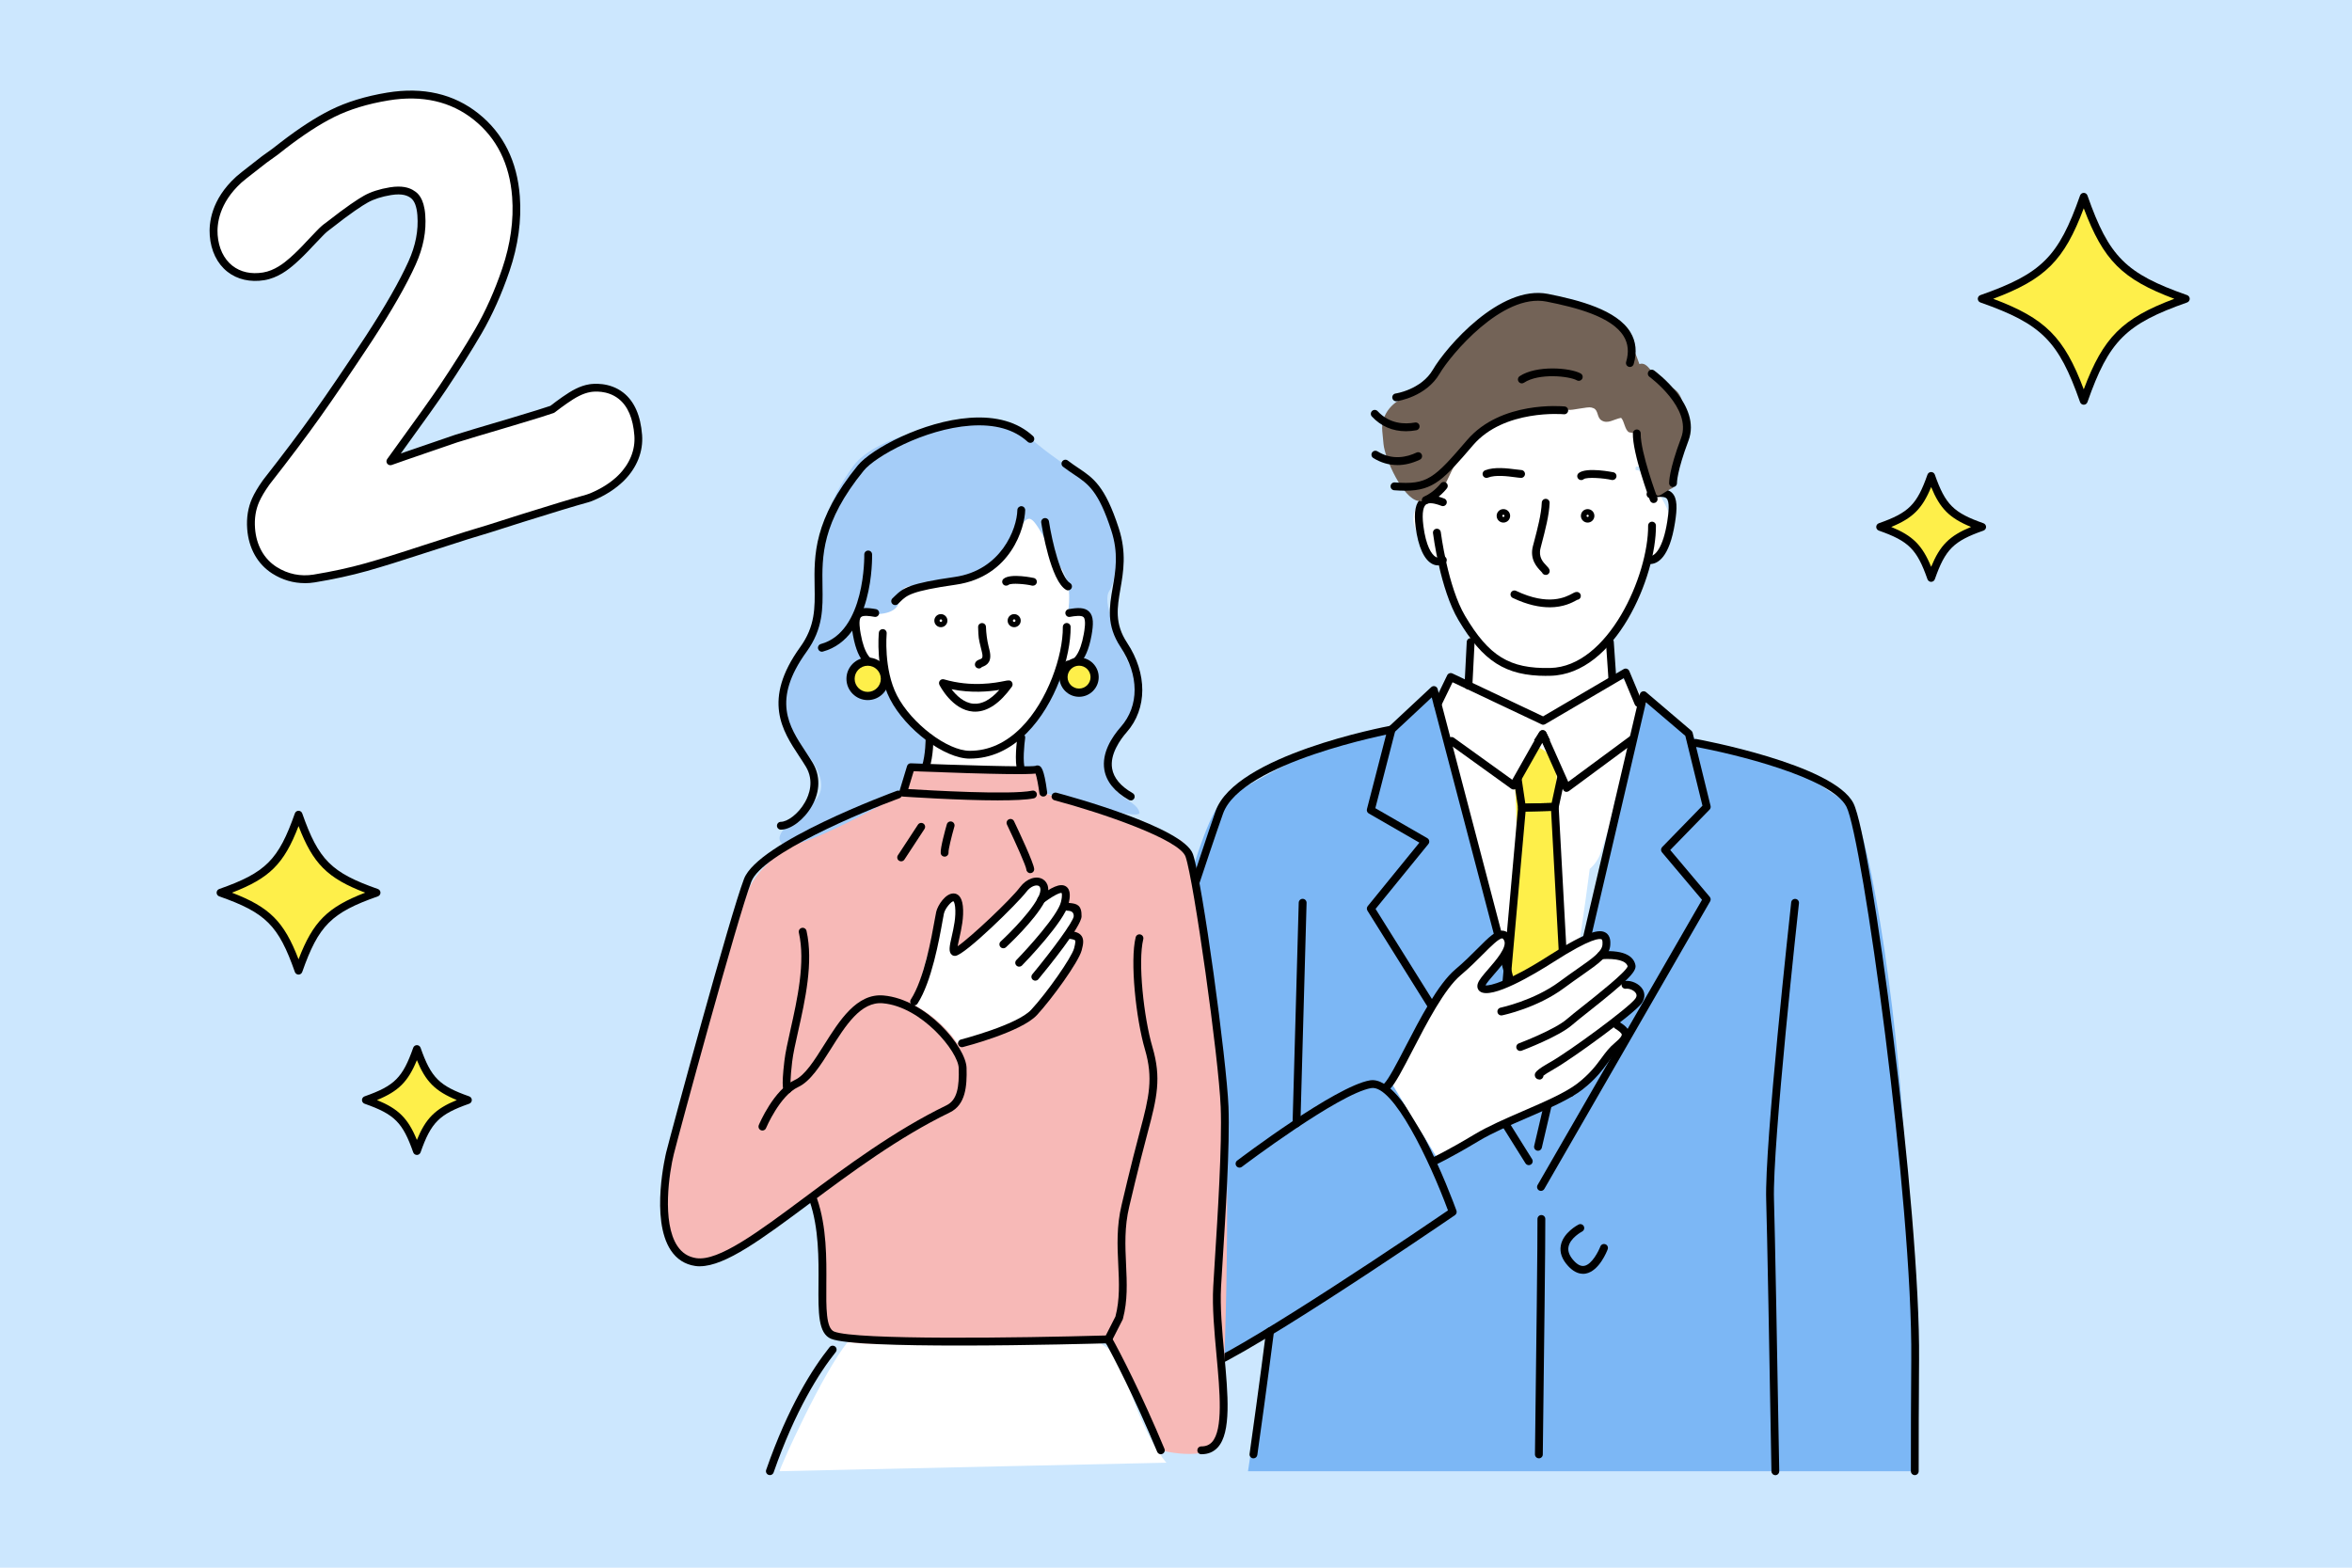 <?xml version="1.0" encoding="UTF-8"?><svg id="_レイヤー_2" xmlns="http://www.w3.org/2000/svg" viewBox="0 0 600 400"><defs><style>.cls-1{fill:#fff;}.cls-2{fill:#7cb7f5;}.cls-3{fill:#a5cdf8;}.cls-4{fill:#736357;}.cls-5{fill:#cce7fe;}.cls-6{fill:#f7b9b7;}.cls-7{fill:#feef4a;}</style></defs><g id="_レイヤー_1-2"><rect class="cls-5" width="600" height="400"/><path class="cls-1" d="M360.93,130.31c.02-.07,.04-.14,.06-.22,.58-1.98,1.46-3.91,2.2-5.83,1.61-4.2,3.23-8.41,4.84-12.61,.26-.69,.59-1.34,.96-1.94,2.54-5.3,6.58-9.68,12.6-12.12,10.16-4.11,28.97-1.6,35.05,6.76,2.03,2.79,1.11,10.5,1.86,13.94,.79,1.87-1.69-.35-1.22,1.64,3.9,.41,5.47,5.17,7.42,8.67,2.83,5.1,1.19,11.27-3.3,14.74-.75,.58-1.49,1.05-2.25,1.47-.89,6.27-3.56,12.32-7.73,17.03-.39,3.78-.78,7.56-1.17,11.34,2.46-.42,5.05,.25,7.03,2.42,4.42,4.85,3.41,10.63-.09,15.23-2.94,8.89-5.88,17.78-8.82,26.67-.54,1.63-1.54,3.1-2.83,4.21-1.27,9.81-2.7,19.59-4.32,29.34-.58,3.51-4.79,6.42-8.23,6.27-3.49-.16-7.6-2.51-8.23-6.27-.64-3.84-1.36-7.66-2.15-11.47-.36-.59-.68-1.24-.96-1.92-1.27-3.17-2.44-6.37-3.51-9.59-.27,.02-.54,.02-.82,0-4.34-.19-8.89-3.77-8.54-8.54,.48-6.55,.5-13.12-.02-19.66-.12-1.53-.27-3.06-.45-4.58,0-.08-.31-2.2-.19-1.46-.1-.69-.21-1.39-.32-2.08-.54-3.31-2.17-6.5-2.02-9.84,.25-5.61,4.73-11.16,8.84-7.68,.61-3.81-.22-4.61,.57-8.38,.01-.05-.3-3-.29-3.05-3.26-5.98-6.15-14.85-9.1-21-2.74-3.25-6.45-7.45-4.87-11.46Z"/><path class="cls-7" d="M382.92,286.16c-.06-.15-.11-.29-.17-.45,.68-5.98,1.29-13.55,1.69-19.56,.43-1.46-.67-6.29-.1-7.67,.27-.66,.66-1.26,1.12-1.78-.11-4.92-.21-9.85-.31-14.77,.37-5.42,.63-10.85,.72-16.3,1.13-8.17,1.23-16.51,.6-24.8,2.06-3.18,3.74-6.71,5.27-10.33,3,.69,5.3,3.72,5.35,7.69,.12,9.24,.26,18.49,.42,27.73,.21,2.82,.44,5.64,.67,8.45,.8,9.88,1.34,19.64,.84,29.46,.24,.67,.45,1.35,.64,2.03,.01,6.33,.14,12.66,.39,18.98-.06,.25-.12,.51-.19,.76,.12,.8,.22,1.61,.33,2.41,.27,5.67,.64,11.34,1.12,16.99-1.07,3.55-2.22,7.07-3.43,10.55-.74,.1-1.44,.64-1.87,1.79-1.64,4.41-3.35,8.78-5.03,13.17-.43-.46-.71-1.13-.69-1.99,.01-.42,.02-.84,.03-1.26-.54-.29-1.02-.82-1.31-1.56-.44-.46-.76-1.15-.81-2.05,0-.13-.02-.26-.03-.4-1.94-5.58-4.22-11.3-5.35-17.13-1.24-6.39-.27-13.48,.08-19.98Z"/><path class="cls-2" d="M300.37,349.63c.86-.41,1.71-.86,2.54-1.34,6.1-.08,15.67-5.18,20.75-7.96-1.79,11.6-3.57,23.34-5.29,35.06h170.02c.06-.65,.11-1.31,.19-1.97,2.96-25.06-2.54-53.11-2.86-78.99-.31-24.48-8.24-84.34-14.29-89.84-2.38-.55-11.66-7.98-14.14-8.14-3.65-1.5-7.39-2.76-11.24-3.71-.94-.23-4.93-1.82-6.11-2.23-.97-.21-4.22,.2-5.2,0-.98-1.26-2.74-2.28-3.92-3.31-.48,.02-.78-1.68-1.29-1.8-.3-.07-.6-.12-.9-.17-1.07-.13-.51-1.87-1.57-2.07-.98-.19-1.83-.76-2.47-1.54-1.46,.33-2.87-4-4.14-2.84-1.57,1.45-3.7,9.78-3.76,12.01-1.3,2.57-2.16,5.24-2.58,8.07-.25,1.72-1.99,4.39-2.24,6.1-4.38,22.8-13.08,55.67-19.57,72.28-.28-.42-6.06-23.24-6.33-23.66-2.04-3.13-2.44-14.08-4.23-17.36-1.79-3.29-6.95-27.38-9.43-34.66-1.09-3.2-1.9-6.85-3.3-10.02-.13-2.15,.38-5.9-1.03-7.44-1.28-1.39-.07-7.61-2.01-7.82-.14,.11-.28,.22-.42,.33-2.03,1.49-8.98,9.23-11.5,9.28-.17,0-.35,0-.52-.02-.38,.18-1.02,.46-1.04,.49-1.04,.4-2.09,.75-3.15,1.07-2.81,.85-5.67,1.47-8.53,2.1-6.34,1.39-27.09,13.52-27.14,13.55-7.34,1.01-17.36,50.31-19.03,58.25-.78,.8-1.42,1.85-1.82,3.19-3.22,10.72-6.44,21.45-9.66,32.18-.41,.6-.76,1.26-1.04,1.95-2.78,6.86-5.71,33.74-4.76,36.27,6.68,8.33,14.05,15.56,22.96,14.73Z"/><path d="M394.49,172.45c-10.43,0-16.18-3.7-22.44-14.24-4.66-7.86-6.41-21.6-6.49-22.18-.07-.55,.32-1.05,.87-1.12,.55-.07,1.05,.32,1.12,.87,.02,.14,1.77,13.91,6.22,21.41,6.08,10.25,11.35,13.47,21.67,13.25,14.88-.31,25.11-23.75,25-36.32,0-.55,.44-1,.99-1.01h0c.55,0,.99,.44,1,.99,.12,12.96-10.29,37.98-26.96,38.33-.33,0-.66,.01-.99,.01Z"/><path d="M420.92,143.9c-.11,0-.21,0-.31-.01-.55-.05-.96-.53-.91-1.08,.05-.55,.54-.97,1.08-.91,1.43,.1,3.49-2.13,4.55-8.89,.33-2.11,.67-5.02-.2-5.85-.51-.48-1.74-.51-3.88-.06-.54,.11-1.07-.24-1.18-.78-.11-.54,.24-1.07,.78-1.18,2.16-.45,4.34-.68,5.66,.58,1.44,1.37,1.36,4.03,.79,7.61-1.42,9.06-4.49,10.59-6.39,10.59Z"/><path d="M366.85,144.26c-.48,0-.95-.11-1.4-.33-2.13-1.04-3.67-4.4-4.32-9.47-.49-3.84-.04-6.17,1.43-7.32,1.68-1.32,4.16-.59,5.88,.07,.52,.2,.77,.78,.57,1.29-.2,.52-.78,.77-1.29,.57-1.95-.75-3.27-.88-3.93-.36-.57,.45-1.16,1.77-.68,5.49,.64,5.01,2.08,7.38,3.21,7.93,.41,.2,.8,.17,1.24-.09,.47-.28,1.09-.13,1.37,.35,.28,.47,.13,1.09-.35,1.37-.56,.33-1.15,.5-1.74,.5Z"/><path d="M411.36,122.49c-.08,0-.16,0-.24-.03-1.75-.44-6.35-.82-7.13-.19-.43,.35-1.06,.28-1.41-.16-.35-.43-.28-1.06,.16-1.41,2.01-1.61,8.8-.2,8.87-.19,.54,.13,.86,.68,.73,1.21-.11,.45-.52,.76-.97,.76Z"/><path d="M379.21,121.94c-.4,0-.78-.24-.93-.64-.2-.51,.05-1.09,.57-1.3,2.39-.94,5.71-.5,7.91-.22,.55,.07,1.01,.13,1.31,.15,.55,.02,.98,.49,.96,1.04-.02,.55-.5,.99-1.04,.96-.34-.01-.86-.08-1.48-.16-1.87-.25-5.01-.66-6.92,.09-.12,.05-.24,.07-.36,.07Z"/><path d="M405.01,133.34c-.95,0-1.72-.77-1.72-1.72s.77-1.72,1.72-1.72,1.72,.77,1.72,1.72-.77,1.72-1.72,1.72Zm0-2c-.16,0-.28,.13-.28,.28s.13,.28,.28,.28,.28-.13,.28-.28-.13-.28-.28-.28Z"/><path d="M383.52,133.34c-.95,0-1.72-.77-1.72-1.72s.77-1.72,1.72-1.72,1.72,.77,1.72,1.72-.77,1.72-1.72,1.72Zm0-2c-.16,0-.28,.13-.28,.28s.13,.28,.28,.28,.28-.13,.28-.28-.13-.28-.28-.28Z"/><path d="M394.3,146.69c-.4,0-.76-.24-.92-.61-.07-.1-.2-.22-.34-.37-.93-.97-2.87-2.99-1.99-6.37l.3-1.13c.87-3.32,1.86-7.08,1.96-9.97,.02-.55,.49-.98,1.04-.96,.55,.02,.98,.48,.96,1.04-.11,3.11-1.13,6.98-2.02,10.4l-.29,1.13c-.6,2.3,.66,3.61,1.5,4.48,.37,.38,.65,.68,.78,1.07,.17,.53-.13,1.09-.65,1.25-.1,.03-.2,.05-.3,.05Zm-.95-.7h0s0,0,0,0Z"/><path d="M395.27,154.95c-2.47,0-5.59-.59-9.37-2.39-.5-.24-.71-.83-.47-1.33,.24-.5,.83-.71,1.33-.47,8.3,3.95,12.7,1.57,14.36,.68,.56-.31,1.05-.57,1.61-.28,.49,.25,.68,.86,.43,1.35-.16,.31-.46,.5-.79,.53-.08,.04-.18,.09-.29,.16-1.01,.55-3.25,1.76-6.8,1.76Z"/><path d="M411.32,174.16c-.52,0-.96-.4-1-.93l-.64-9.34c-.04-.55,.38-1.03,.93-1.07,.55-.04,1.03,.38,1.07,.93l.64,9.34c.04,.55-.38,1.03-.93,1.07-.02,0-.05,0-.07,0Z"/><path d="M374.6,175.93s-.03,0-.05,0c-.55-.03-.98-.5-.95-1.05l.57-11.11c.03-.55,.5-.97,1.05-.95,.55,.03,.98,.5,.95,1.05l-.57,11.11c-.03,.53-.47,.95-1,.95Z"/><path d="M393.11,303.86c-.17,0-.34-.04-.5-.13-.48-.28-.64-.89-.37-1.37l41.95-72.77-10.22-12.12c-.33-.39-.31-.97,.05-1.34l10.28-10.56-4.37-17.82-10.04-8.55-26.57,113.64c-.13,.54-.66,.87-1.2,.75-.54-.13-.87-.66-.75-1.2l26.95-115.24c.08-.34,.33-.61,.66-.72,.33-.11,.7-.04,.96,.19l11.53,9.82c.16,.14,.27,.32,.32,.52l4.58,18.67c.08,.33-.01,.69-.25,.94l-10.04,10.31,10.08,11.96c.27,.32,.31,.78,.1,1.14l-42.3,73.38c-.19,.32-.52,.5-.87,.5Z"/><path d="M390,297.29c-.33,0-.66-.17-.85-.47l-40.31-64.46c-.23-.36-.2-.83,.07-1.16l13.18-16.2-12.91-7.44c-.39-.22-.58-.68-.47-1.12l5.3-20.55c.05-.18,.15-.35,.29-.48l10.8-10.08c.26-.24,.62-.33,.96-.23,.34,.1,.6,.37,.69,.71l25.08,95.61c.14,.53-.18,1.08-.71,1.22-.53,.14-1.08-.18-1.22-.71l-24.66-93.99-9.36,8.74-5.03,19.53,13.26,7.65c.25,.15,.43,.4,.48,.69,.05,.29-.02,.58-.21,.81l-13.47,16.55,39.93,63.85c.29,.47,.15,1.09-.32,1.38-.17,.1-.35,.15-.53,.15Z"/><path d="M452.9,376.39c-.54,0-.99-.44-1-.98-.48-27.68-1.11-62.17-1.34-69.22-.46-13.86,6.11-73.42,6.38-75.95,.06-.55,.55-.94,1.1-.88,.55,.06,.94,.56,.88,1.1-.07,.62-6.83,61.95-6.37,75.67,.23,7.06,.86,41.56,1.34,69.25,0,.55-.43,1.01-.98,1.02h-.02Z"/><path d="M488.47,376.38h0c-.55,0-1-.45-1-1,0-9.14,.01-18.86,.1-28.38,.37-40.48-12.54-133.26-16.53-141.14-3.82-7.56-29.17-13.62-38.62-15.32-.54-.1-.91-.62-.81-1.16,.1-.54,.62-.9,1.16-.81,.35,.06,35,6.4,40.05,16.39,4.53,8.96,17.09,103.83,16.74,142.06-.09,9.51-.1,19.22-.1,28.36,0,.55-.45,1-1,1Z"/><path d="M303.66,350.58c-6.01,0-20.39-1.49-26.48-14.97-6.52-14.42,32.52-127.53,32.92-128.66,5.03-14.24,43.09-21.49,44.71-21.79,.54-.1,1.06,.26,1.17,.8s-.26,1.07-.8,1.17c-.38,.07-38.54,7.33-43.19,20.49-6.53,18.48-38.53,114.9-32.99,127.17,5.93,13.12,20.1,14,25.92,13.77,4.92-.19,40.99-23.69,64.46-39.72-4.76-12.87-14.03-32.16-19.59-31.21-8.27,1.41-32.74,19.91-32.98,20.09-.44,.33-1.07,.25-1.4-.19-.33-.44-.25-1.07,.19-1.4,1.02-.77,25.1-18.98,33.86-20.47,9.17-1.56,20.78,29.66,22.08,33.22,.16,.43,0,.91-.38,1.17-6.02,4.12-59.02,40.23-66.15,40.51-.38,.02-.83,.03-1.34,.03Z"/><path d="M393.7,184.93c-.15,0-.29-.03-.43-.1l-22.72-10.75-2.92,6.02c-.24,.5-.84,.71-1.34,.46-.5-.24-.7-.84-.46-1.34l3.35-6.92c.24-.49,.83-.7,1.33-.47l23.13,10.95,20.56-12.05c.25-.15,.55-.18,.82-.09,.27,.09,.49,.3,.61,.56l3.25,7.78c.21,.51-.03,1.1-.54,1.31-.51,.21-1.1-.03-1.31-.54l-2.81-6.72-20.03,11.74c-.16,.09-.33,.14-.51,.14Z"/><path d="M388.26,207.07c-.49,0-.92-.36-.99-.85l-1.31-8.85c-.04-.25,.02-.5,.16-.7l6.6-9.9c.2-.3,.54-.47,.89-.44,.36,.02,.67,.23,.83,.55l4.96,9.9c.1,.2,.13,.44,.08,.66l-1.87,8.65c-.1,.45-.49,.78-.95,.79l-8.37,.2s-.02,0-.02,0Zm-.27-9.61l1.13,7.59,6.7-.16,1.63-7.53-4.03-8.05-5.43,8.15Z"/><g><polyline class="cls-1" points="416.39 188.69 399.66 201.06 393.54 187.32 386.11 200.44 370.31 189.07"/><path d="M399.66,202.06c-.09,0-.17-.01-.25-.03-.29-.08-.54-.28-.66-.56l-5.31-11.93-6.46,11.4c-.14,.25-.38,.42-.66,.48-.28,.06-.57,0-.8-.17l-15.8-11.38c-.45-.32-.55-.95-.23-1.4,.32-.45,.95-.55,1.4-.23l14.89,10.72,6.88-12.16c.19-.33,.54-.52,.92-.51,.38,.02,.71,.25,.87,.59l5.61,12.6,15.73-11.62c.44-.33,1.07-.24,1.4,.21,.33,.44,.23,1.07-.21,1.4l-16.73,12.36c-.17,.13-.38,.2-.59,.2Z"/></g><path d="M381.77,279.93c-.28,0-.55-.12-.74-.32-.19-.21-.28-.48-.26-.77l6.49-72.86c.05-.51,.46-.9,.97-.91l8.37-.2c.55-.01,.99,.41,1.02,.95l3.97,72.99c.01,.27-.08,.54-.27,.74-.19,.2-.45,.31-.72,.31l-18.82,.07h0Zm7.41-72.88l-6.31,70.88,16.68-.06-3.86-70.97-6.51,.16Z"/><path d="M319.76,372.09s-.09,0-.14,0c-.55-.08-.93-.58-.85-1.13,2.41-17.05,4.22-31.27,4.23-31.41,.07-.55,.57-.93,1.12-.87,.55,.07,.94,.57,.87,1.12-.02,.14-1.83,14.38-4.24,31.44-.07,.5-.5,.86-.99,.86Z"/><path d="M392.57,372.09h-.01c-.55,0-.99-.46-.99-1.01,.33-25.09,.69-55.88,.64-60.05,0-.55,.44-1.01,.99-1.01,.56,0,1.01,.44,1.01,.99,.05,4.19-.32,35-.64,60.1,0,.55-.45,.99-1,.99Z"/><path d="M403.82,325.01c-1.3,0-2.56-.66-3.77-1.96-1.57-1.7-2.21-3.46-1.89-5.23,.59-3.32,4.37-5.29,4.53-5.37,.49-.25,1.09-.06,1.34,.43,.25,.49,.06,1.09-.43,1.35-.03,.02-3.07,1.61-3.48,3.95-.2,1.12,.27,2.3,1.39,3.52,.95,1.03,1.83,1.45,2.67,1.28,1.95-.38,3.63-3.77,4.07-4.92,.19-.52,.77-.78,1.29-.58,.52,.19,.78,.77,.58,1.29-.21,.56-2.17,5.52-5.56,6.18-.25,.05-.51,.07-.76,.07Z"/><path class="cls-1" d="M355.09,276.51s13.82-25.01,13.74-25.25,10.64-10.96,10.64-10.96c0,0,5.66-3.1,5.13,.82-.52,3.92-6.22,9.49-6.22,9.49,0,0-.2,3.8,3.7,1.9,3.9-1.9,20.71-12.75,20.71-12.75,0,0,6.48-2.17,6.84-1.29s0,5.23,0,5.23l4.93,.87s2.87,.75,1.52,2.65c-1.35,1.9-2.57,4.07-.81,4.2,1.76,.14,4.23,1.79,3.06,4.01-1.17,2.23-7,5.48-7,5.48,0,0,5.54,2.58,3.17,4.75-2.36,2.17-8.54,8.75-10.09,10.17s-12.65,8.41-16.77,9.9c-4.12,1.49-20.97,9.84-20.97,9.84l-11.59-19.05Z"/><path d="M353.76,278.24c-.26,0-.52-.1-.71-.3-.39-.39-.38-1.03,.01-1.41,1.19-1.17,3.26-5.16,5.45-9.39,3.71-7.16,8.32-16.07,12.78-19.82,2.21-1.86,4.05-3.71,5.68-5.34,2.85-2.86,4.73-4.75,6.53-4.5,.78,.11,1.43,.61,1.91,1.48,1.59,2.89-1.65,6.63-4.26,9.64-.9,1.04-1.91,2.21-2.21,2.83,1.19,.13,5.81-.94,16.2-7.6,10.29-6.59,13.03-6.71,14.46-5.86,1.35,.8,1.22,2.55,1.18,3.21-.2,2.75-2.85,4.6-7.24,7.67-1.34,.94-2.87,2-4.52,3.23-6.86,5.1-15.46,6.92-15.83,6.99-.54,.11-1.07-.24-1.18-.78-.11-.54,.24-1.07,.78-1.18,.08-.02,8.54-1.81,15.04-6.64,1.68-1.25,3.22-2.32,4.57-3.27,3.77-2.63,6.26-4.37,6.39-6.17,.08-1.06-.12-1.29-.2-1.35-.4-.24-2.47-.52-12.36,5.82-4.66,2.98-15.81,9.69-18.71,7.45-.59-.45-.79-1.2-.53-1.99,.3-.95,1.35-2.16,2.67-3.68,1.97-2.27,4.94-5.7,4.02-7.37-.07-.13-.26-.44-.43-.47-.8-.11-2.94,2.04-4.83,3.93-1.57,1.58-3.53,3.54-5.8,5.46-4.15,3.49-8.66,12.2-12.29,19.21-2.46,4.75-4.41,8.51-5.82,9.9-.19,.19-.45,.29-.7,.29Z"/><path d="M387.81,268.16c-.4,0-.79-.25-.94-.65-.19-.52,.07-1.09,.58-1.29,.09-.03,9.16-3.46,12.29-6.21,.89-.78,2.42-1.99,4.2-3.4,3.5-2.77,10.74-8.5,11.28-10.04-.37-1.43-2.8-2.09-6.71-1.83-.55,.04-1.03-.38-1.07-.93-.04-.55,.38-1.03,.93-1.07,6.67-.46,8.49,1.68,8.84,3.55,.31,1.64-2.16,4.08-12.02,11.88-1.76,1.39-3.27,2.59-4.12,3.34-3.41,2.99-12.52,6.43-12.91,6.58-.12,.04-.23,.06-.35,.06Z"/><path d="M392.72,275.44c-.54,0-1-.32-1.14-.81-.26-.9,.3-1.59,3.96-3.66,4.9-2.78,19.98-13.87,21.61-16.13,.5-.69,.34-1.14,.17-1.41-.47-.79-1.74-1.26-2.52-1.15-.55,.07-1.05-.3-1.13-.85s.3-1.05,.85-1.13c1.65-.23,3.67,.71,4.51,2.1,.68,1.13,.58,2.45-.26,3.62-1.9,2.63-17.6,14.06-22.25,16.7-1.63,.92-2.42,1.46-2.79,1.75,0,.52-.42,.96-.95,.98-.02,0-.05,0-.07,0Zm-.03-2h0Z"/><path d="M365.8,297.29c-.38,0-.75-.22-.91-.59-.23-.5,0-1.1,.5-1.32,.03-.02,3.49-1.58,10.86-6,3.42-2.05,7.98-4.03,12.39-5.94,5.3-2.29,10.78-4.67,13.78-7,3.16-2.46,4.73-4.59,6.11-6.46,1.01-1.37,1.96-2.67,3.35-3.82,1.64-1.36,1.86-1.95,1.84-2.18-.02-.33-.61-.86-1.74-1.57-.47-.29-.61-.91-.31-1.38,.29-.47,.91-.61,1.38-.31,1.24,.78,2.58,1.73,2.67,3.13,.09,1.43-1.18,2.7-2.56,3.85-1.2,1-2.04,2.14-3.02,3.47-1.46,1.98-3.11,4.23-6.49,6.86-3.2,2.48-8.54,4.8-14.21,7.25-4.35,1.89-8.86,3.83-12.16,5.82-7.49,4.49-10.93,6.04-11.07,6.11-.13,.06-.27,.09-.41,.09Z"/><path d="M330.74,287.63s-.02,0-.03,0c-.55-.02-.99-.48-.97-1.03l1.57-56.29c.02-.55,.48-.99,1.03-.97,.55,.02,.99,.48,.97,1.03l-1.57,56.29c-.01,.54-.46,.97-1,.97Z"/><g><path class="cls-1" d="M198.86,375.39c.19-1.13,11-25.19,17.47-33.07,6.47-7.88,65.44-10.07,70.36,7.27s10.86,23.62,10.86,23.62l-98.69,2.17Z"/><path class="cls-1" d="M213.74,159.04c.02-.07,.04-.14,.06-.22,.58-1.98,1.46-3.91,2.2-5.83,1.61-4.2,3.23-8.41,4.84-12.61,.26-.69,.59-1.34,.96-1.94,2.54-5.3,6.58-9.68,12.6-12.12,10.16-4.11,28.97-1.6,35.05,6.76,2.03,2.79,1.11,10.5,1.86,13.94,.79,1.87-1.69-.35-1.22,1.64,3.9,.41,5.47,5.17,7.42,8.67,2.83,5.1,1.19,11.27-3.3,14.74-.75,.58-1.49,1.05-2.25,1.47-.89,6.27-3.56,12.32-7.73,17.03-.39,3.78-.78,7.56-1.17,11.34,2.46-.42,5.05,.25,7.03,2.42,4.42,4.85,3.41,10.63-.09,15.23-2.94,8.89-5.88,17.78-8.82,26.67-.54,1.63-1.54,3.1-2.83,4.21-1.27,9.81-2.7,19.59-4.32,29.34-.58,3.51-4.79,6.42-8.23,6.27-3.49-.16-7.6-2.51-8.23-6.27-.64-3.84-1.36-7.66-2.15-11.47-.36-.59-.68-1.24-.96-1.92-1.27-3.17-2.44-6.37-3.51-9.59-.27,.02-.54,.02-.82,0-4.34-.19-8.89-3.77-8.54-8.54,.48-6.55,.5-13.12-.02-19.66-.12-1.53-.27-3.06-.45-4.58,0-.08-.31-2.2-.19-1.46-.1-.69-.21-1.39-.32-2.08-.54-3.31-2.17-6.5-2.02-9.84,.25-5.61,4.73-11.16,8.84-7.68,.61-3.81-.22-4.61,.57-8.38,.01-.05-.3-3-.29-3.05-3.26-5.98-6.15-14.85-9.1-21-2.74-3.25-6.45-7.45-4.87-11.46Z"/><g><path class="cls-6" d="M296.12,370.05s14.53,3.8,15.18-3.96c1.54-18.33,2.63-71.82,.74-88.85-1.87-16.81-5.78-61.13-11.11-62.98s-34.78-12.01-34.78-12.01l-1.55-6.49-32.34,.25-2.54,6.71s-33.58,10.23-39.03,24.96c-5.45,14.73-21.24,70.7-21.29,76.98-.09,10.37,1.59,30.45,36.73,1.49,1.37-1.13,5.62,.48,3.55,24.38-.39,4.49-.66,11.02,8.59,12.13,9.25,1.11,64.46-1.71,64.46-1.71l13.4,29.1Z"/><path class="cls-3" d="M290.68,207.27c-.89-3.37-7.06-3.39-7.68-9.94-.63-6.56,10.49-16.79,7.3-23.19-3.19-6.4-9.61-20-7.33-23.33,2.28-3.34,4.11-19.38-2.88-25.46-6.99-6.08-9.71-7.53-13.49-10.44-3.78-2.91-7.8-7.14-13.97-7.56-6.17-.42-28.65,2.94-35.01,11.62-6.35,8.68-9.82,19.61-9.48,26.57,.34,6.96,.9,12.06-3.84,19.76-4.74,7.7-6.64,18.61-2.22,22.89,4.42,4.28,10.48,11.66,5.61,16.3-4.87,4.64-10.96,8.2-8.1,10.96,2.85,2.76,30.12-12.72,30.12-12.72l2.54-6.71,3.89-1.35v-7.13s-5.93-3.03-7.79-7.94c-1.86-4.91-4.26-9.06-4.26-9.06,0,0-4.23-.73-4.98-6.25-.75-5.52-1.54-7.55,3.48-7.55,10.16,0,5.08-6.4,9.14-7.1,4.06-.69,17.96,1.72,23.97-7.87,6.01-9.59,6.26-11.58,9.14-7.18,2.88,4.4,2.29,5.88,5.67,10.12,3.39,4.23,1.94,11.43,1.94,11.43,0,0,5.2-2.06,5.19,1.55s-.59,8.35-2.13,9.92c-1.54,1.57-2.04-.74-4.82,4.12-2.78,4.86-9.32,14.46-9.32,14.46l-.84,9.57h4.06s1.55,6.49,1.55,6.49c0,0,25.23,7.63,24.54,5.02Z"/><g><path d="M178.53,323.1c-.41,0-.82-.03-1.2-.09-2.61-.39-4.69-1.73-6.19-3.97-5.35-8.02-1.23-24.85-1.19-25.02,1.34-5.38,16.32-60.6,19.85-69.78,3.61-9.39,37.54-21.92,38.98-22.45,.52-.19,1.09,.08,1.28,.59,.19,.52-.08,1.09-.59,1.28-9.59,3.52-35.07,14.19-37.8,21.29-3.51,9.12-18.44,64.17-19.78,69.54-1.12,4.46-3.13,17.38,.91,23.43,1.19,1.78,2.76,2.79,4.82,3.1,5.69,.86,15.84-6.7,27.6-15.46,10.75-8.01,22.94-17.08,36.22-23.53,2.8-1.36,3.27-4.79,3.13-9.52-.13-4.16-9.44-15.65-19.35-16.52-5.62-.5-9.52,5.69-13.28,11.67-2.67,4.24-5.2,8.25-8.32,9.7-4.67,2.16-8.17,10.4-8.2,10.48-.21,.51-.8,.75-1.31,.54-.51-.21-.75-.8-.54-1.31,.15-.37,3.83-9.04,9.21-11.52,2.58-1.19,4.95-4.96,7.46-8.95,3.9-6.19,8.31-13.21,15.15-12.6,10.89,.96,21.02,13.12,21.18,18.46,.14,4.77-.27,9.45-4.26,11.38-13.11,6.36-25.22,15.38-35.9,23.33-11.86,8.83-21.38,15.92-27.88,15.92Z"/><path d="M258.72,160.03c-.92,0-1.67-.75-1.67-1.67s.75-1.67,1.67-1.67,1.67,.75,1.67,1.67-.75,1.67-1.67,1.67Zm0-2c-.18,0-.33,.15-.33,.33s.15,.33,.33,.33,.33-.15,.33-.33-.15-.33-.33-.33Z"/><path d="M240.02,160.03c-.92,0-1.67-.75-1.67-1.67s.75-1.67,1.67-1.67,1.67,.75,1.67,1.67-.75,1.67-1.67,1.67Zm0-2c-.18,0-.33,.15-.33,.33s.15,.33,.33,.33,.33-.15,.33-.33-.15-.33-.33-.33Z"/><path d="M247.39,193.57h0c-6.43,0-16.32-7.39-20.35-15.21-3.73-7.24-2.88-16.54-2.84-16.93,.05-.55,.54-.95,1.09-.9,.55,.05,.95,.54,.9,1.09,0,.09-.83,9.11,2.63,15.82,3.67,7.13,12.87,14.13,18.57,14.13h0c4.81,0,9.24-2.01,13.16-5.97,6.71-6.76,10.65-18.34,10.58-25.63,0-.55,.44-1,.99-1.01h0c.55,0,.99,.44,1,.99,.07,7.59-3.82,19.65-11.16,27.05-4.32,4.35-9.22,6.56-14.58,6.56Z"/><path d="M272.63,170.55c-.09,0-.17,0-.25,0-.55-.04-.96-.52-.92-1.07,.04-.55,.52-.96,1.07-.92,1.31,.09,3.03-1.63,3.95-6.8,.16-.89,.64-3.59-.06-4.29-.53-.53-2.24-.3-3.47-.07-.54,.1-1.06-.26-1.16-.81-.1-.54,.26-1.06,.81-1.16,2.34-.42,4.13-.48,5.24,.63,1.19,1.19,1.11,3.28,.61,6.06-1.34,7.47-4.35,8.45-5.82,8.45Z"/><path d="M223.42,170.55c-1.47,0-4.48-.97-5.82-8.45-.5-2.77-.58-4.86,.61-6.05,1.11-1.11,2.9-1.05,5.24-.63,.54,.1,.9,.62,.81,1.16-.1,.54-.62,.91-1.16,.81-1.24-.22-2.94-.46-3.47,.07-.7,.7-.22,3.4-.06,4.29,.92,5.16,2.65,6.87,3.95,6.8,.56-.05,1.03,.37,1.07,.92,.04,.55-.37,1.03-.92,1.07-.08,0-.16,0-.25,0Z"/><path d="M263.51,149.45c-.09,0-.17-.01-.26-.03-1.46-.39-5.3-.72-5.94-.21-.43,.34-1.06,.29-1.41-.13-.35-.42-.31-1.04,.11-1.39,1.78-1.52,7.69-.22,7.75-.21,.53,.14,.85,.69,.71,1.22-.12,.45-.52,.74-.97,.74Z"/><path d="M249.7,170.55c-.09,0-.19-.01-.28-.04-.53-.16-.83-.71-.68-1.24,.2-.66,.79-.88,1.18-1.02,.57-.2,.94-.34,.56-1.91l-.24-.98c-.61-2.49-.63-2.59-.72-5.35-.02-.55,.41-1.01,.97-1.03,.57-.01,1.01,.41,1.03,.97q.09,2.6,.66,4.94l.24,.99c.72,2.94-.6,3.83-1.83,4.27-.04,.01-.08,.03-.11,.04-.19,.24-.48,.38-.78,.38Z"/><g><path class="cls-1" d="M257.31,174.65c.29-.4-7.43,2.38-16.77-.35,0,0,7.01,13.9,16.77,.35Z"/><path d="M248.76,181.58c-.19,0-.37,0-.56-.02-5.27-.41-8.42-6.55-8.55-6.81-.18-.36-.13-.78,.12-1.09,.25-.31,.67-.43,1.05-.32,7.1,2.07,13.16,.88,15.44,.42,.94-.19,1.51-.3,1.9,.32,.22,.35,.2,.82-.04,1.15t0,0c-3.04,4.22-6.19,6.35-9.37,6.35Zm-6.01-5.71c1.2,1.57,3.17,3.5,5.61,3.69,2.12,.17,4.33-1.02,6.57-3.53-2.62,.42-7.08,.87-12.18-.17Zm14.56-1.23h0Zm0,0h0Z"/></g><g><circle class="cls-7" cx="221.36" cy="173.2" r="4.39"/><path d="M221.36,178.63c-2.99,0-5.43-2.44-5.43-5.43s2.44-5.43,5.43-5.43,5.43,2.44,5.43,5.43-2.44,5.43-5.43,5.43Zm0-8.77c-1.84,0-3.34,1.5-3.34,3.34s1.5,3.34,3.34,3.34,3.34-1.5,3.34-3.34-1.5-3.34-3.34-3.34Z"/></g><g><circle class="cls-7" cx="275.27" cy="172.78" r="3.97"/><path d="M275.27,177.79c-2.76,0-5.01-2.25-5.01-5.01s2.25-5.01,5.01-5.01,5.01,2.25,5.01,5.01-2.25,5.01-5.01,5.01Zm0-7.94c-1.61,0-2.93,1.31-2.93,2.92s1.31,2.92,2.93,2.92,2.93-1.31,2.93-2.92-1.31-2.92-2.93-2.92Z"/></g><path d="M254.71,204.22c-9.99,0-23.61-.92-24.4-.97-.3-.02-.58-.18-.76-.43s-.22-.57-.13-.86l1.97-6.49c.13-.44,.54-.75,1-.71,11.31,.44,29.73,1,31.71,.67,.3-.15,.64-.17,.95-.05,.48,.19,1.27,.5,2.08,6.73,.07,.55-.31,1.05-.86,1.12-.55,.07-1.05-.31-1.12-.86-.24-1.87-.66-4.08-.97-4.99-2.01,.22-8.51,.28-31.1-.59l-1.38,4.54c5.34,.33,26.11,1.54,31.61,.41,.54-.11,1.07,.24,1.18,.78s-.24,1.07-.78,1.18c-1.83,.38-5.15,.51-9.01,.51Zm10.29-7c-.05,.02-.12,.05-.22,.07,.08-.01,.15-.04,.22-.07Zm-1.11-1.65s0,0,0,0c0,0,0,0,0,0Z"/><path d="M306.5,371.05h-.06c-.55,0-1-.46-.99-1.01,0-.55,.45-.99,1-.99,.02,0,.03,0,.05,0,1.12,0,1.99-.36,2.67-1.09,2.91-3.17,2.02-12.85,1.16-22.22-.55-6.02-1.13-12.24-.83-17.48,.1-1.72,.24-4.03,.41-6.74,.7-10.99,1.87-29.37,1.49-39.08-.48-12.38-6.85-57.74-8.96-63.86-1.52-4.39-21.31-11.16-33.44-14.39-.53-.14-.85-.69-.71-1.22,.14-.53,.69-.85,1.22-.71,3.31,.88,32.45,8.84,34.81,15.67,2.41,6.97,8.61,52.75,9.07,64.43,.38,9.82-.79,28.27-1.49,39.29-.17,2.7-.32,5.01-.41,6.72-.28,5.09,.28,11.24,.83,17.19,.94,10.25,1.83,19.94-1.68,23.76-1.06,1.15-2.45,1.73-4.14,1.73Z"/><path d="M260.53,197.53c-.41,0-.79-.25-.94-.66-.91-2.48-.14-8.19-.05-8.83,.08-.55,.58-.93,1.13-.85,.55,.08,.93,.58,.85,1.13-.23,1.61-.67,6.16-.05,7.87,.19,.52-.08,1.09-.6,1.28-.11,.04-.23,.06-.34,.06Z"/><path d="M236.15,196.77c-.1,0-.21-.02-.31-.05-.52-.17-.81-.74-.64-1.26,.95-2.89,.93-7.11,.93-7.15,0-.55,.44-1,.99-1.01h0c.55,0,1,.44,1,.99,0,.19,.02,4.59-1.03,7.79-.14,.42-.53,.69-.95,.69Z"/><path d="M200.97,278.93c-.25,0-.51-.08-.69-.23-.44-.35-1.03-.83-.18-8,.25-2.15,.86-4.84,1.55-7.95,1.72-7.67,3.86-17.23,2.14-24.8-.12-.54,.21-1.07,.75-1.2,.54-.12,1.07,.21,1.2,.75,1.82,8.01-.37,17.81-2.14,25.68-.69,3.06-1.28,5.7-1.52,7.75-.53,4.52-.43,5.95-.36,6.35,.08,.09,.14,.2,.18,.32,.18,.52-.09,1.09-.61,1.28-.1,.04-.21,.05-.32,.05Z"/><path d="M262.83,222.79c-.52,0-.96-.4-1-.93-.09-.89-2.59-6.53-4.95-11.47-.24-.5-.03-1.1,.47-1.33,.5-.24,1.1-.03,1.33,.47,1.18,2.47,5.04,10.66,5.14,12.19,.04,.55-.38,1.03-.93,1.06-.02,0-.05,0-.07,0Z"/><path d="M240.97,218.58c-.5,0-.94-.37-.99-.89-.14-1.28,1.16-5.97,1.56-7.37,.15-.53,.7-.84,1.24-.69,.53,.15,.84,.71,.69,1.24-.77,2.69-1.56,5.98-1.5,6.6,.05,.55-.34,1.04-.89,1.1-.04,0-.07,0-.11,0Z"/><path d="M229.89,219.77c-.19,0-.38-.05-.55-.16-.46-.3-.59-.92-.29-1.38l5.12-7.81c.3-.46,.92-.59,1.38-.29,.46,.3,.59,.92,.29,1.38l-5.12,7.81c-.19,.29-.51,.45-.84,.45Z"/><path d="M244.66,343.32c-14.93,0-29.3-.37-32.62-1.71-3.34-1.34-3.3-6.63-3.24-13.94,.05-6.38,.11-14.31-2.26-21.2-.18-.52,.1-1.09,.62-1.27,.52-.18,1.09,.1,1.27,.62,2.48,7.21,2.42,15.34,2.37,21.86-.05,6.03-.09,11.23,1.99,12.07,5.49,2.21,47.38,1.63,69.3,1l2.46-4.83c1.14-4.34,.94-8.65,.72-13.21-.23-4.84-.46-9.84,.87-15.33,.02-.09,2.36-10.18,4.71-18.95,2.29-8.54,3.38-13.34,1.23-20.66-2.31-7.86-3.85-22.6-2.37-28.61,.13-.54,.67-.87,1.21-.73,.54,.13,.86,.67,.73,1.21-1.41,5.72,.11,19.94,2.35,27.56,2.3,7.84,1.17,12.85-1.22,21.74-2.34,8.73-4.67,18.79-4.7,18.89-1.26,5.23-1.04,10.08-.82,14.78,.22,4.75,.43,9.25-.81,13.92-.02,.07-.04,.13-.08,.2l-2.78,5.46c-.17,.33-.5,.53-.86,.55-1.41,.04-20.15,.58-38.08,.58Z"/><path d="M296.12,371.05c-.39,0-.76-.23-.92-.62-5.68-13.68-11.22-24.42-13.35-28.2-.27-.48-.1-1.09,.38-1.36,.48-.27,1.09-.1,1.36,.38,2.15,3.81,7.74,14.65,13.46,28.41,.21,.51-.03,1.1-.54,1.31-.13,.05-.26,.08-.38,.08Z"/><path d="M196.4,376.38c-.11,0-.22-.02-.33-.06-.52-.18-.8-.75-.62-1.27,5.63-16.17,11.9-25.96,16.18-31.32,.34-.43,.97-.5,1.41-.16,.43,.34,.5,.97,.16,1.41-4.18,5.24-10.32,14.83-15.85,30.73-.14,.41-.53,.67-.94,.67Z"/><path d="M228.36,154.39c-.27,0-.54-.11-.73-.32-.38-.41-.35-1.04,.05-1.41,.21-.19,.4-.38,.58-.56,2.13-2.09,3.78-3.25,15.24-4.88,11.87-1.69,15.93-12.24,16.03-17.09,.01-.55,.49-.98,1.02-.98,.55,.01,.99,.47,.98,1.02-.09,4.29-3.55,17-17.75,19.02-11.35,1.62-12.45,2.7-14.12,4.33-.2,.19-.4,.39-.62,.6-.19,.18-.44,.27-.68,.27Z"/><path d="M272.46,150.63c-.17,0-.35-.04-.51-.14-3.92-2.3-6.1-15.64-6.33-17.15-.08-.55,.29-1.06,.83-1.14,.55-.08,1.06,.29,1.14,.83,.83,5.35,3.03,14.36,5.37,15.73,.48,.28,.64,.89,.36,1.37-.19,.32-.52,.49-.86,.49Z"/><path d="M199.2,211.69c-.55,0-1-.45-1-1s.45-1,1-1c1.6,0,4.42-1.92,6.17-5.03,1.02-1.81,2.41-5.39,.2-9.06-.54-.9-1.13-1.79-1.75-2.73-4.2-6.36-9.42-14.28,.31-27.76,3.85-5.33,3.77-10.03,3.68-15.47-.13-7.98-.28-17.02,10.99-30.85,3.49-4.28,16.67-11.32,28.58-12.18,6.82-.49,12.25,1.07,16.14,4.65,.41,.37,.43,1.01,.06,1.41-.37,.41-1.01,.43-1.41,.06-3.47-3.19-8.39-4.57-14.64-4.12-11.75,.84-24.27,7.89-27.17,11.45-10.81,13.26-10.66,21.92-10.54,29.55,.09,5.56,.18,10.81-4.06,16.68-8.92,12.35-4.52,19.03-.26,25.48,.61,.92,1.23,1.87,1.79,2.8,2.02,3.37,1.96,7.3-.17,11.08-1.95,3.45-5.35,6.04-7.92,6.04Z"/><path d="M288.45,204.22c-.17,0-.34-.04-.5-.13-3.63-2.08-5.72-4.67-6.23-7.69-.71-4.27,1.89-8.31,4.21-10.94,4.71-5.37,4.68-13.18-.08-20.38-3.67-5.55-2.86-10.23-2-15.18,.75-4.3,1.52-8.75-.36-14.55-3.29-10.12-5.89-11.87-9.5-14.28-.88-.59-1.8-1.21-2.81-1.98-.44-.34-.52-.97-.18-1.4,.34-.44,.97-.52,1.4-.18,.96,.74,1.84,1.33,2.7,1.91,3.79,2.54,6.79,4.55,10.29,15.33,2.04,6.26,1.18,11.17,.43,15.51-.82,4.75-1.53,8.85,1.7,13.74,5.2,7.87,5.17,16.82-.08,22.8-1.66,1.89-4.35,5.61-3.74,9.29,.4,2.4,2.17,4.52,5.25,6.29,.48,.27,.64,.89,.37,1.37-.18,.32-.52,.5-.87,.5Z"/><path d="M209.66,166.29c-.44,0-.84-.29-.96-.74-.15-.53,.17-1.08,.7-1.23,11.43-3.13,11.08-22.62,11.08-22.82-.01-.55,.42-1.01,.97-1.02,.56-.03,1.01,.42,1.02,.97,.02,.87,.38,21.27-12.55,24.8-.09,.02-.18,.04-.26,.04Z"/></g></g><path class="cls-1" d="M233.1,256.37s5.86-21.92,6.86-23.26,5.15-7.75,4.7,.44c-.45,8.18-2.84,12.07,4.31,5.36,7.15-6.71,15.35-16.31,16.51-13.7,1.16,2.61,.76,3.34,3.27,2.54s3.38-.08,3.13,1.27c-.25,1.36,.65,2.36,1.91,2.53s1.67,1.31,1.09,2.59c-.58,1.28-4.11,2.86-2.18,3.86s4.15,1.97,2.65,4.95c-2.23,4.44-7.65,13.13-14.7,16.92s-16.46,6.33-16.46,6.33c0,0-3.71-6.07-11.1-9.83Z"/><g><path d="M233.19,256.55c-.19,0-.38-.05-.54-.16-.46-.3-.59-.92-.29-1.38,3.39-5.22,5.29-15.86,6.1-20.41,.16-.9,.28-1.58,.37-1.95,.38-1.67,2.41-4.8,4.51-4.68,.88,.05,1.99,.64,2.28,3.17,.32,2.88-.39,6-.9,8.28-.15,.67-.33,1.43-.42,2.02,3.3-2.27,13.4-11.75,15.92-15.09,1.65-2.19,4.17-3.04,5.87-1.97,1.24,.78,2,2.67,.45,5.62-2.59,4.93-9.62,11.41-9.91,11.69-.41,.37-1.04,.35-1.41-.06s-.35-1.04,.06-1.41c.07-.06,7.07-6.52,9.5-11.14,.75-1.42,.84-2.63,.25-3.01-.59-.37-2.03-.07-3.2,1.48-2.15,2.85-15.58,16.06-18.09,16.34-.35,.04-.68-.06-.93-.26-.91-.77-.58-2.23-.03-4.65,.51-2.26,1.15-5.07,.87-7.61-.13-1.18-.43-1.41-.43-1.41-.49-.01-2.11,1.76-2.42,3.13-.08,.35-.19,.99-.35,1.85-.83,4.66-2.78,15.58-6.39,21.14-.19,.29-.51,.46-.84,.46Z"/><path d="M260,246.65c-.25,0-.5-.09-.7-.28-.4-.39-.4-1.02-.02-1.41,2.89-2.97,10.55-11.41,11.37-14.81,.46-1.9,.16-2.31,.16-2.31-.1-.03-.96-.14-4.6,2.52-.45,.33-1.07,.23-1.4-.22-.33-.45-.23-1.07,.22-1.4,3.07-2.25,5.42-3.54,6.91-2.56,1.33,.89,1.01,2.95,.66,4.43-1.1,4.55-10.78,14.6-11.88,15.73-.2,.2-.46,.3-.72,.3Z"/><path d="M264.12,250.23c-.22,0-.45-.08-.64-.23-.43-.35-.49-.98-.13-1.41,5.01-6.06,10.47-13.44,10.56-14.81q.03-1.26-1.25-1.38l-.5-.05c-.55-.06-.95-.55-.89-1.1,.06-.55,.55-.96,1.1-.89l.47,.04c1.84,.16,3.13,.5,3.07,3.41-.05,2.58-8.45,12.93-11.02,16.04-.2,.24-.48,.36-.77,.36Z"/><path d="M245.4,267.2c-.45,0-.85-.3-.97-.75-.14-.53,.19-1.08,.72-1.22,.14-.04,14.3-3.7,17.91-7.59,4.07-4.39,10.31-13.32,10.94-15.66,.4-1.5,.34-1.92,.26-2.03-.05-.07-.29-.27-1.48-.42-.55-.07-.93-.57-.86-1.12,.07-.55,.57-.94,1.12-.86,1.33,.17,2.33,.46,2.89,1.29,.59,.89,.45,2.01,0,3.66-.82,3.06-7.72,12.52-11.41,16.5-4,4.31-18.27,8.01-18.88,8.16-.08,.02-.17,.03-.25,.03Z"/></g></g><g><path class="cls-7" d="M96.06,227.77c-12.16,4.27-15.62,7.74-19.9,19.9-4.27-12.16-7.74-15.62-19.9-19.9,12.16-4.27,15.62-7.74,19.9-19.9,4.27,12.16,7.74,15.62,19.9,19.9Z"/><path d="M76.16,248.67c-.42,0-.8-.27-.94-.67-4.17-11.87-7.42-15.12-19.29-19.29-.4-.14-.67-.52-.67-.94s.27-.8,.67-.94c11.87-4.17,15.11-7.42,19.29-19.29,.14-.4,.52-.67,.94-.67s.8,.27,.94,.67c4.17,11.87,7.42,15.12,19.29,19.29,.4,.14,.67,.52,.67,.94s-.27,.8-.67,.94c-11.87,4.17-15.11,7.42-19.29,19.29-.14,.4-.52,.67-.94,.67Zm-16.99-20.9c9.63,3.7,13.29,7.37,16.99,17,3.7-9.63,7.37-13.29,16.99-17-9.63-3.7-13.29-7.37-16.99-16.99-3.7,9.63-7.37,13.29-16.99,16.99Z"/></g><g><path class="cls-7" d="M119.37,280.67c-7.95,2.8-10.22,5.06-13.01,13.01-2.8-7.95-5.06-10.22-13.01-13.01,7.95-2.8,10.22-5.06,13.01-13.01,2.8,7.95,5.06,10.22,13.01,13.01Z"/><path d="M106.35,294.69c-.42,0-.8-.27-.94-.67-2.68-7.63-4.77-9.72-12.4-12.4-.4-.14-.67-.52-.67-.94s.27-.8,.67-.94c7.63-2.68,9.72-4.77,12.4-12.4,.14-.4,.52-.67,.94-.67s.8,.27,.94,.67c2.68,7.63,4.77,9.72,12.4,12.4,.4,.14,.67,.52,.67,.94s-.27,.8-.67,.94c-7.63,2.68-9.72,4.77-12.4,12.4-.14,.4-.52,.67-.94,.67Zm-10.18-14.01c5.49,2.25,7.93,4.69,10.18,10.18,2.25-5.49,4.69-7.93,10.18-10.18-5.49-2.25-7.93-4.69-10.18-10.18-2.25,5.49-4.69,7.93-10.18,10.18Z"/></g><g><path class="cls-7" d="M557.6,76.24c-15.91,5.59-20.44,10.12-26.03,26.03-5.59-15.91-10.12-20.44-26.03-26.03,15.91-5.59,20.44-10.12,26.03-26.03,5.59,15.91,10.12,20.44,26.03,26.03Z"/><path d="M531.57,103.27c-.42,0-.8-.27-.94-.67-5.5-15.64-9.77-19.92-25.42-25.42-.4-.14-.67-.52-.67-.94s.27-.8,.67-.94c15.64-5.5,19.92-9.77,25.42-25.42,.14-.4,.52-.67,.94-.67s.8,.27,.94,.67c5.5,15.64,9.77,19.92,25.42,25.42,.4,.14,.67,.52,.67,.94s-.27,.8-.67,.94c-15.64,5.5-19.92,9.77-25.42,25.42-.14,.4-.52,.67-.94,.67Zm-23.1-27.03c13.31,5,18.09,9.79,23.1,23.1,5-13.31,9.79-18.09,23.1-23.1-13.31-5-18.09-9.79-23.1-23.1-5,13.31-9.79,18.1-23.1,23.1Z"/></g><g><path class="cls-7" d="M505.65,134.45c-7.95,2.8-10.22,5.06-13.01,13.01-2.8-7.95-5.06-10.22-13.01-13.01,7.95-2.8,10.22-5.06,13.01-13.01,2.8,7.95,5.06,10.22,13.01,13.01Z"/><path d="M492.64,148.46h0c-.42,0-.8-.27-.94-.67-2.68-7.63-4.77-9.72-12.4-12.4-.4-.14-.67-.52-.67-.94s.27-.8,.67-.94c7.63-2.68,9.72-4.77,12.4-12.4,.14-.4,.52-.67,.94-.67s.8,.27,.94,.67c2.68,7.63,4.77,9.72,12.4,12.4,.4,.14,.67,.52,.67,.94s-.27,.8-.67,.94c-7.63,2.68-9.72,4.77-12.4,12.4-.14,.4-.52,.67-.94,.67Zm-10.18-14.01c5.49,2.25,7.93,4.69,10.18,10.18,2.25-5.49,4.69-7.93,10.18-10.18-5.49-2.25-7.93-4.69-10.18-10.18-2.25,5.49-4.69,7.93-10.18,10.18Z"/></g><g><path class="cls-4" d="M429.67,103.96c-1.29-4.49-1.9-4.38-5.93-6.63-2.11-1.18-3.22-5.22-5.53-4.44-1.55-4.73-5.18-11.34-9.99-12.9-.63-.45-1.28-.86-1.95-1.22-3.58-1.87-7.64-2.32-11.58-2.8-4.9-.59-5.58,.78-10.44,2-1.62,.4-3.16,1.04-4.61,1.85-1.58,2.41-4.94,4.87-6.83,6.93-2.23,3-6.2,9.13-9.24,11.34-.54,1.24-2.16-.54-2.31,.79-.58,.69-1.15,1.39-1.71,2.1-3.98,1.04-7.35,4.61-6.93,9l.32,3.34c.36,3.76,4.89,13.78,8.83,14.49,4.21,.76,6.68-3.98,7.05-4.52,.03-.04,3.16-6.75,3.88-7.67,.49-.62,6.89-6.3,9.19-7.39,3.02-1.44,10.07-4.34,11.19-4.2,2.11,.27,4.13,.4,6.12,.39,.28,.05,.57,.1,.85,.15,.96,.2,4.99-.87,5.92-.59,.19,.05,.38,.12,.56,.18,1.26,.58,.81,2.31,1.97,3.07,1.62,1.05,3.11-.25,5.04-.62,.85,.79,.94,3.23,2.1,3.71,.03,.02,1.86,.24,1.95,.29-.2,4.08,1.7,10.05,3.63,13.75,1.92,3.7,1.88,1.73,5.61,.09-.23-2.56,1.9-9.05,2.81-10.2,.01-.07,.32-1.76,.42-2.52,.35-2.68,.34-5.11-.41-7.75Z"/><path d="M421.86,128.36c-.41,0-.79-.25-.94-.65-.18-.49-4.48-12.02-4.37-17.15,.01-.55,.5-.99,1.02-.98,.55,.01,.99,.47,.98,1.02-.1,4.75,4.2,16.29,4.24,16.4,.19,.52-.07,1.09-.59,1.29-.12,.04-.23,.06-.35,.06Z"/><path d="M358.48,125.21c-.87,0-1.8-.04-2.82-.12-.55-.04-.96-.52-.92-1.08,.04-.55,.52-.96,1.08-.92,8.34,.65,9.98-.96,18.45-10.82,8.61-10.03,24.22-8.63,24.87-8.56,.55,.05,.95,.54,.9,1.09-.05,.55-.54,.95-1.09,.9-.15-.01-15.23-1.36-23.16,7.88-7.42,8.64-9.99,11.63-17.3,11.63Z"/><path d="M356.17,102.39c-.49,0-.92-.36-.99-.86-.08-.55,.3-1.05,.85-1.13,.07,0,6.55-1,9.5-6.07,3.37-5.78,17.14-21.75,29.36-19.34,7.99,1.58,17.6,4.11,21.03,9.77,1.44,2.37,1.72,5.11,.83,8.15-.16,.53-.71,.84-1.24,.68-.53-.15-.83-.71-.68-1.24,.74-2.51,.53-4.65-.62-6.55-3.03-4.99-12.12-7.35-19.71-8.85-11.27-2.22-24.5,13.69-27.24,18.38-3.45,5.92-10.64,7-10.94,7.04-.05,0-.09,0-.14,0Z"/><path d="M426.8,124.28c-.53,0-.97-.41-1-.95,0-.13-.12-3.18,3.06-11.61,2.84-7.52-7.97-15.5-8.08-15.58-.45-.33-.55-.95-.22-1.4,.32-.45,.95-.54,1.4-.22,.5,.36,12.15,8.95,8.78,17.9-2.98,7.91-2.94,10.79-2.94,10.82,.02,.55-.41,1.01-.96,1.03-.01,0-.03,0-.04,0Z"/><path d="M388.22,97.82c-.32,0-.64-.16-.83-.45-.3-.46-.18-1.08,.28-1.39,4.34-2.87,12.92-2.15,15.56-.69,.48,.27,.66,.88,.39,1.36-.27,.48-.88,.66-1.36,.39-1.99-1.1-9.72-1.89-13.49,.61-.17,.11-.36,.17-.55,.17Z"/><path d="M358.65,110.03c-3.4,0-6.37-1.27-8.68-3.76-.38-.4-.35-1.04,.05-1.41,.4-.38,1.04-.35,1.41,.05,3.05,3.27,6.86,3.38,9.53,2.9,.54-.1,1.06,.26,1.16,.81,.1,.54-.26,1.06-.81,1.16-.92,.17-1.81,.25-2.68,.25Z"/><path d="M356.47,118.66c-2.14,0-4.21-.6-6.14-1.8-.47-.29-.61-.91-.32-1.38,.29-.47,.91-.61,1.38-.32,3.79,2.36,7.51,1.48,9.96,.32,.5-.24,1.1-.02,1.33,.48s.02,1.1-.48,1.33c-1.94,.92-3.87,1.38-5.74,1.38Z"/></g><path d="M363.71,128.62c-.38,0-.75-.22-.92-.6-.22-.5,0-1.1,.51-1.32,2.55-1.13,4.2-3.31,4.22-3.33,.33-.44,.96-.53,1.4-.2,.44,.33,.53,.95,.21,1.4-.08,.11-1.97,2.62-5.01,3.96-.13,.06-.27,.09-.4,.09Z"/><g><path class="cls-1" d="M150.53,99.04c-2.23,.37-4.2,1.49-6.46,3.07-1.1,.77-2.16,1.55-3.16,2.34-1.41,.49-4.33,1.43-10.32,3.21-7.6,2.24-12.24,3.64-14.18,4.26-.06,.02-.12,.04-.18,.06l-12.26,4.21c-.07,.02-.14,.05-.21,.07-.36,.13-1.36,.49-4.17,1.46,7.23-9.95,11.64-16.14,13.45-18.88,3.47-5.18,6.49-9.98,8.98-14.25,2.7-4.64,5.07-9.94,7.04-15.73,2.17-6.38,3.04-12.66,2.58-18.67-.65-8.66-4.06-15.52-10.13-20.38-6.1-4.88-13.69-6.62-22.55-5.17-5.41,.89-10.18,2.35-14.18,4.34-3.78,1.89-7.91,4.57-12.62,8.2-.09,.07-.18,.14-.26,.21-.97,.8-2.37,1.84-4.17,3.1-.13,.09-.25,.18-.37,.27-5.27,4.07-6,4.71-6.35,5.02-.04,.04-.08,.07-.12,.11-6.04,5.52-6.57,11.23-6.36,14.14,.55,7.31,5.79,11.62,12.75,10.48,3.17-.52,5.73-2.52,7.37-3.97,1.42-1.26,2.86-2.68,4.28-4.25,.37-.37,1.03-1.05,2.46-2.57,1.04-1.1,1.72-1.64,2.03-1.85,.15-.1,.29-.21,.44-.32,5.16-4.06,8.01-5.9,9.49-6.73,1.66-.93,3.77-1.61,6.26-2.02,3.31-.54,4.87,.26,5.77,.92,.45,.33,1.82,1.33,2.1,5.17,.3,4.03-.47,8.02-2.36,12.22-2.3,5.11-6.04,11.64-11.07,19.36-5.2,7.88-9.62,14.39-13.15,19.36-3.51,4.94-7.81,10.66-12.8,17.03-.09,.12-.19,.24-.27,.37-1.17,1.65-2.03,3.09-2.61,4.4-.97,2.16-1.36,4.6-1.16,7.26,.35,4.64,2.47,8.42,5.97,10.64,3.06,1.94,6.56,2.66,10.13,2.08,4.77-.78,9.23-1.75,13.25-2.89,3.82-1.08,8.81-2.63,14.79-4.59l11.01-3.54c2.6-.74,7.18-2.17,13.93-4.35,7.7-2.42,13.3-4.11,16.67-5.04,.35-.1,.7-.22,1.04-.36,3.07-1.27,5.64-2.92,7.63-4.89,0,0,0,0,.01-.01,3.09-3.07,4.63-6.93,4.34-10.86-1.01-13.48-11.14-12.22-12.29-12.03Z"/><path d="M77.75,148.79c-2.91,0-5.73-.82-8.26-2.43-3.78-2.4-6.06-6.45-6.43-11.41-.21-2.83,.21-5.44,1.24-7.75,.61-1.37,1.5-2.87,2.7-4.57,.1-.14,.2-.27,.3-.4,4.97-6.34,9.27-12.06,12.78-16.99,3.53-4.96,7.94-11.46,13.13-19.33,5.02-7.69,8.72-14.16,11-19.22,1.82-4.04,2.56-7.88,2.27-11.74-.17-2.24-.74-3.73-1.7-4.44-.75-.55-2.08-1.22-5.01-.74-2.38,.39-4.38,1.03-5.94,1.9-1.45,.81-4.25,2.62-9.36,6.65-.16,.12-.32,.24-.48,.36-.23,.16-.86,.64-1.88,1.72-1.44,1.53-2.11,2.22-2.48,2.59-1.42,1.56-2.89,3.01-4.33,4.29-1.74,1.54-4.45,3.65-7.88,4.21-3.56,.58-6.9-.18-9.4-2.15-2.62-2.06-4.22-5.34-4.51-9.25-.23-3.09,.33-9.15,6.68-14.95l.13-.12c.36-.32,1.11-.98,6.4-5.07,.13-.1,.27-.2,.41-.3,1.78-1.24,3.16-2.27,4.11-3.05,.1-.08,.19-.16,.29-.23,4.76-3.67,8.94-6.38,12.78-8.3,4.09-2.04,8.96-3.53,14.47-4.44,9.15-1.5,17,.31,23.33,5.38,6.3,5.04,9.83,12.14,10.5,21.09,.46,6.14-.42,12.56-2.63,19.06-1.99,5.86-4.39,11.21-7.12,15.92-2.5,4.29-5.53,9.1-9.01,14.31-1.66,2.51-5.47,7.86-11.61,16.33,.63-.22,.97-.34,1.15-.41l.23-.08,12.47-4.28c1.93-.62,6.58-2.01,14.2-4.26,5.82-1.73,8.7-2.66,10.12-3.14,.98-.77,2.02-1.53,3.07-2.27,2.37-1.65,4.45-2.84,6.87-3.23h0c.82-.13,5.1-.66,8.67,2.14,2.8,2.2,4.4,5.83,4.78,10.8,.32,4.23-1.33,8.36-4.63,11.65-2.1,2.08-4.78,3.8-7.97,5.12-.37,.16-.76,.29-1.15,.4-3.35,.92-8.95,2.62-16.63,5.03-6.78,2.18-11.34,3.61-13.95,4.36l-10.98,3.53c-6,1.97-10.99,3.52-14.82,4.6-4.06,1.14-8.55,2.12-13.36,2.91-.86,.14-1.72,.21-2.57,.21Zm23.9-101.18c2.25,0,3.52,.7,4.32,1.29,.54,.4,2.19,1.6,2.51,5.9,.32,4.2-.48,8.35-2.44,12.71-2.32,5.16-6.07,11.71-11.15,19.49-5.21,7.89-9.64,14.41-13.18,19.39-3.52,4.96-7.84,10.7-12.83,17.07-.08,.11-.17,.22-.24,.33-1.13,1.59-1.95,2.98-2.51,4.23-.9,2.01-1.26,4.29-1.07,6.78,.32,4.31,2.28,7.82,5.51,9.87,2.85,1.81,6.11,2.48,9.43,1.94,4.73-.78,9.16-1.74,13.14-2.86,3.81-1.07,8.77-2.61,14.75-4.58l11.01-3.54c2.62-.75,7.17-2.17,13.93-4.35,7.71-2.42,13.33-4.12,16.71-5.05,.31-.09,.62-.19,.92-.32,2.95-1.22,5.41-2.79,7.31-4.68,2.89-2.88,4.33-6.46,4.06-10.09-.33-4.38-1.68-7.54-4.02-9.38-2.91-2.29-6.43-1.85-7.11-1.74h0c-2.05,.34-3.9,1.4-6.05,2.9-1.08,.75-2.13,1.53-3.12,2.3-.09,.07-.19,.12-.29,.16-1.37,.47-4.28,1.42-10.36,3.22-7.61,2.25-12.24,3.64-14.17,4.25l-.15,.05-12.46,4.28c-.35,.13-1.36,.49-4.19,1.47-.41,.14-.87,0-1.13-.35-.26-.35-.26-.83,0-1.18,7.23-9.95,11.62-16.11,13.43-18.84,3.46-5.17,6.47-9.95,8.95-14.2,2.67-4.59,5.01-9.82,6.96-15.55,2.12-6.25,2.97-12.4,2.53-18.27-.63-8.38-3.91-15-9.76-19.68-5.87-4.7-13.19-6.37-21.76-4.96-5.31,.87-9.99,2.3-13.9,4.25-3.72,1.86-7.79,4.51-12.46,8.1-.08,.06-.16,.12-.23,.19-.99,.82-2.41,1.88-4.24,3.15-.11,.08-.22,.16-.33,.24-5.24,4.05-5.96,4.68-6.3,4.98l-.09,.08c-5.75,5.26-6.26,10.62-6.06,13.35,.25,3.34,1.58,6.12,3.75,7.83,2.08,1.64,4.79,2.24,7.84,1.74,2.91-.48,5.32-2.36,6.87-3.74,1.39-1.23,2.81-2.63,4.21-4.17,.39-.4,1.05-1.07,2.47-2.59,1.1-1.17,1.84-1.75,2.19-1.99,.13-.09,.26-.19,.39-.29,5.22-4.1,8.11-5.97,9.62-6.82,1.76-.99,3.98-1.7,6.59-2.13,.82-.13,1.55-.19,2.19-.19Z"/></g></g></svg>